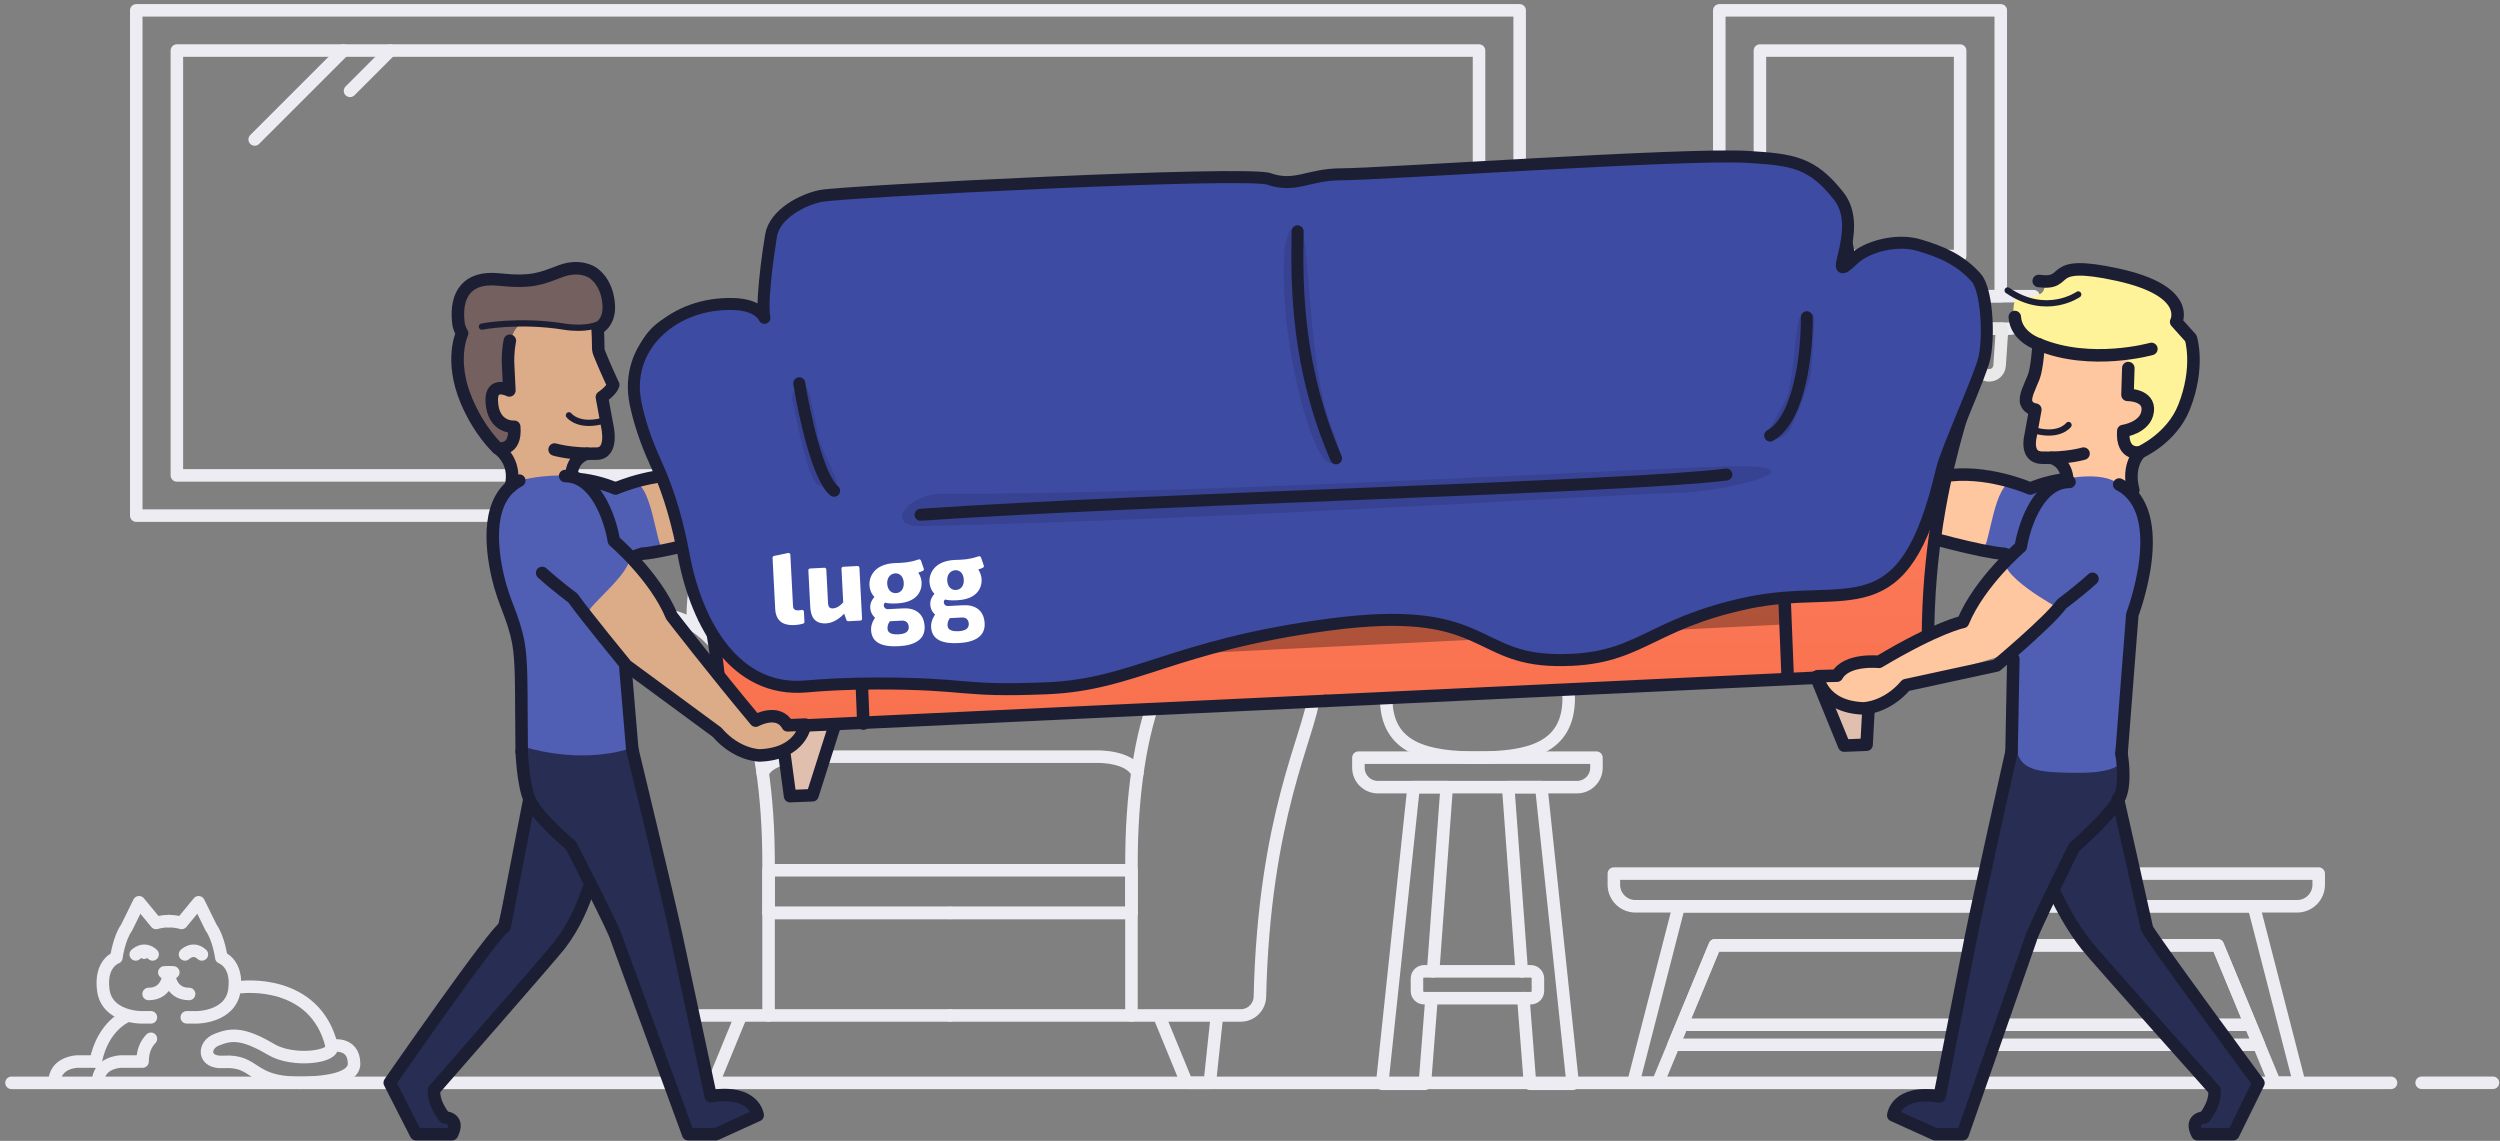 <svg fill="none" height="162" viewBox="0 0 355 162" width="355" xmlns="http://www.w3.org/2000/svg" xmlns:xlink="http://www.w3.org/1999/xlink"><rect x="0" y="0" width="355" height="162" fill="#808080" stroke="none"/><linearGradient id="a" gradientUnits="userSpaceOnUse" x1="96.96" x2="96.96" y1="26.965" y2="101.928"><stop offset="0" stop-color="#ff8563"/><stop offset=".986" stop-color="#f97250"/></linearGradient><clipPath id="b"><path d="m0 0h29.911v14.038h-29.911z" transform="matrix(.999 -.052 .052 .999 109.672 78.638)"/></clipPath><g stroke-width="1.778"><path d="m1.631 153.763h337.893" stroke="#ececf2" stroke-linecap="round" stroke-linejoin="round"/><path clip-rule="evenodd" d="m243.512 134.235-5.853 14.122h83.105l-5.852-14.122z" fill-rule="evenodd" stroke="#ececf2" stroke-linecap="round" stroke-linejoin="round"/><path clip-rule="evenodd" d="m329.257 124.048h-100.089v1.58c0 1.692 1.372 3.064 3.064 3.064h93.961c1.692 0 3.064-1.372 3.064-3.064z" fill-rule="evenodd" stroke="#ececf2" stroke-linecap="round" stroke-linejoin="round"/><path clip-rule="evenodd" d="m322.999 153.746h3.492l-6.453-25.054h-81.65l-6.452 25.054h3.492l8.085-19.511h71.4z" fill-rule="evenodd" stroke="#ececf2" stroke-linecap="round" stroke-linejoin="round"/><path d="m239.521 145.509h79.383" stroke="#ececf2" stroke-linecap="round" stroke-linejoin="round"/><path d="m203.504 137.928 1.924-26.156h-4.698l-4.466 42.13h6.065l.948-12.16" stroke="#ececf2" stroke-linecap="round" stroke-linejoin="round"/><path d="m216.316 141.735.949 12.167h6.065l-4.466-42.13h-4.698l1.924 26.158" stroke="#ececf2" stroke-linecap="round" stroke-linejoin="round"/><path clip-rule="evenodd" d="m226.696 107.588h-33.8v1.44c0 1.509 1.235 2.744 2.745 2.744h28.311c1.509 0 2.744-1.235 2.744-2.744z" fill-rule="evenodd" stroke="#ececf2" stroke-linecap="round" stroke-linejoin="round"/><path clip-rule="evenodd" d="m222.765 62.437h-25.936l-4.535 25.779h35.006z" fill-rule="evenodd" stroke="#ececf2" stroke-linecap="round" stroke-linejoin="round"/><path clip-rule="evenodd" d="m216.72 88.216h-13.845c-3.625 2.297-6.034 6.341-6.034 10.95 0 7.156 5.801 8.422 12.956 8.422 7.156 0 12.957-1.266 12.957-8.422 0-4.609-2.409-8.653-6.034-10.95z" fill-rule="evenodd" stroke="#ececf2" stroke-linecap="round" stroke-linejoin="round"/><path clip-rule="evenodd" d="m217.372 137.929h-15.151c-.56 0-1.013.453-1.013 1.012v1.789c0 .559.453 1.012 1.013 1.012h15.151c.559 0 1.012-.453 1.012-1.012v-1.789c0-.559-.453-1.012-1.012-1.012z" fill-rule="evenodd" stroke="#ececf2" stroke-linecap="round" stroke-linejoin="round"/><path d="m353.999 153.754h-10.126" stroke="#ececf2" stroke-linecap="round" stroke-linejoin="round"/><path clip-rule="evenodd" d="m285.123 46.678h-41.999c-2.005 0-3.646-1.641-3.646-3.646v-.97h49.292v.97c0 2.006-1.641 3.646-3.647 3.646z" fill-rule="evenodd" stroke="#ececf2" stroke-linecap="round" stroke-linejoin="round"/><path clip-rule="evenodd" d="m244.14 42.062h39.969v-40.591h-39.969z" fill-rule="evenodd" stroke="#ececf2" stroke-linecap="round" stroke-linejoin="round"/><path clip-rule="evenodd" d="m249.907 36.355h28.432v-29.175h-28.432z" fill-rule="evenodd" stroke="#ececf2" stroke-linecap="round" stroke-linejoin="round"/><path clip-rule="evenodd" d="m282.463 53.301c.781 0 1.428-.605 1.48-1.384l.354-5.239h-4.419l1.104 5.239c.052.779.7 1.384 1.481 1.384z" fill-rule="evenodd" stroke="#e9e9e9" stroke-linecap="round" stroke-linejoin="round"/><path clip-rule="evenodd" d="m245.783 53.301c.781 0 1.428-.605 1.48-1.384l1.104-5.239h-4.419l.354 5.239c.052.779.699 1.384 1.481 1.384z" fill-rule="evenodd" stroke="#ececf2" stroke-linecap="round" stroke-linejoin="round"/><path d="m166.581 73.218h27.971" stroke="#e9e9e9" stroke-linecap="round" stroke-linejoin="round"/><path d="m215.792 62.332v-60.861h-196.443v71.747h83.873" stroke="#ececf2" stroke-linecap="round" stroke-linejoin="round"/><path clip-rule="evenodd" d="m109.137 129.635h51.532v-6.056h-51.532z" fill-rule="evenodd" stroke="#ececf2" stroke-linecap="round" stroke-linejoin="round"/><path d="m97.064 144.793.954 8.969h3.276l3.686-8.969" stroke="#ececf2" stroke-linecap="round" stroke-linejoin="round"/><path d="m134.903 144.196h-41.278c-1.484 0-2.692-1.187-2.725-2.671-.587-25.695-7.015-37.048-7.648-42.615 0 0-1.871-11.697 9.592-11.697 11.463 0 16.293 16.548 16.293 35.263v7.16h25.767" stroke="#ececf2" stroke-linecap="round" stroke-linejoin="round"/><path d="m109.137 129.634v14.56" stroke="#ececf2" stroke-linecap="round" stroke-linejoin="round"/><path d="m134.904 61.658s-36.537-1.012-36.537 26.067" stroke="#ececf2" stroke-linecap="round" stroke-linejoin="round"/><path d="m172.743 144.793-.954 8.969h-3.277l-3.686-8.969" stroke="#ececf2" stroke-linecap="round" stroke-linejoin="round"/><path d="m134.904 144.196h41.279c1.484 0 2.691-1.187 2.725-2.671.587-25.695 7.015-37.048 7.648-42.615 0 0 1.871-11.697-9.592-11.697s-16.293 16.548-16.293 35.263v7.16h-25.767" stroke="#ececf2" stroke-linecap="round" stroke-linejoin="round"/><path d="m161.502 109.763c-1.112-2.428-5.689-2.317-5.689-2.317h-41.82s-4.577-.111-5.689 2.317" stroke="#ececf2" stroke-linecap="round" stroke-linejoin="round"/><path d="m160.669 129.634v14.56" stroke="#ececf2" stroke-linecap="round" stroke-linejoin="round"/><path d="m134.904 61.658s36.537-1.012 36.537 26.067" stroke="#ececf2" stroke-linecap="round" stroke-linejoin="round"/><path d="m210.023 62.331v-55.153h-184.906v60.331h84.54" stroke="#ececf2" stroke-linecap="round" stroke-linejoin="round"/><path d="m161.897 67.509h34.004" stroke="#e9e9e9" stroke-linecap="round" stroke-linejoin="round"/><path d="m48.791 7.179-12.625 12.625" stroke="#ececf2" stroke-linecap="round" stroke-linejoin="round"/><path d="m55.428 7.179-5.721 5.721" stroke="#ececf2" stroke-linecap="round" stroke-linejoin="round"/><path d="m23.977 130.798c-.983 0-1.811.259-1.811.259l-2.416-2.934-1.775 3.606c-1.087 1.521-1.449 4.243-1.449 4.243s-2.352.808-1.862 4.605c.5 3.882 5.33 3.882 5.33 3.882h1.437" stroke="#ececf2" stroke-linecap="round" stroke-linejoin="round"/><path d="m23.977 130.798c.983 0 1.811.259 1.811.259l2.416-2.934 1.775 3.606c1.086 1.521 1.449 4.243 1.449 4.243s2.37.81 1.862 4.605c-.519 3.882-5.33 3.882-5.33 3.882h-1.437" stroke="#ececf2" stroke-linecap="round" stroke-linejoin="round"/></g><path clip-rule="evenodd" d="m21.137 135.527c0 .362-.293.655-.656.655-.363 0-.656-.293-.656-.655 0-.363.293-.656.656-.656.362 0 .656.293.656.656z" fill="#e9e9e9" fill-rule="evenodd"/><path d="m23.336 138.079h1.274" stroke="#ececf2" stroke-linecap="round" stroke-linejoin="round" stroke-width="1.778"/><path d="m23.978 138.079s-.005 3.066-2.876 3.066" stroke="#ececf2" stroke-linecap="round" stroke-linejoin="round" stroke-width="1.778"/><path d="m23.977 138.079s.005 3.066 2.876 3.066" stroke="#ececf2" stroke-linecap="round" stroke-linejoin="round" stroke-width="1.778"/><path d="m18.052 144.274s-3.448 1.321-4.464 6.464" stroke="#ececf2" stroke-linecap="round" stroke-linejoin="round" stroke-width="1.778"/><path d="m34.277 140.166s10.454-1.291 12.812 8.335" stroke="#ececf2" stroke-linecap="round" stroke-linejoin="round" stroke-width="1.778"/><path d="m26.271 135.527s1.147-1.161 2.399 0" stroke="#ececf2" stroke-linecap="round" stroke-linejoin="round" stroke-width="1.778"/><path d="m19.274 135.527s1.147-1.161 2.399 0" stroke="#ececf2" stroke-linecap="round" stroke-linejoin="round" stroke-width="1.778"/><path d="m47.09 148.5s3.146-.621 3.189 2.516c.033 2.364-4.749 2.745-7.792 2.745-7.07 0-6.001-3.261-10.769-2.971-2.981.182-2.869-2.393-.97-3.144 1.874-.742 3.53-1.138 7.741 1.371 3.148 1.877 9.217 1.088 8.601-.517z" style="fill-rule:evenodd;clip-rule:evenodd;stroke:#ececf2;stroke-width:1.778;stroke-linecap:round;stroke-linejoin:round"/><path d="m13.589 150.738h-2.595s-3.26.058-3.26 3.025" stroke="#ececf2" stroke-linecap="round" stroke-linejoin="round" stroke-width="1.778"/><path d="m13.913 153.763c0-2.967 3.26-3.024 3.26-3.024h3.072c.007-1.5.481-2.492 1.185-3.232" stroke="#ececf2" stroke-linecap="round" stroke-linejoin="round" stroke-width="1.778"/><path clip-rule="evenodd" d="m87.341 79.953s-1.633 2.474-7.975-1.93c-6.342-4.404-4.513-7.789-2.849-8.672 1.664-.884 4.372-2.025 7.633-1.004 3.262 1.021 6.776.159 6.776.159l4.409 2.79.558 6.865z" fill="#505fb4" fill-rule="evenodd"/><path clip-rule="evenodd" d="m113.08 55.597c-2.35 1.5-.34 4.465-.34 4.465-6.601 6.256-12.851 7.384-12.851 7.384-4.058-.745-12.814 1.523-10.2 1.057 2.923-.52 3.476 9.551 4.524 9.475 3.209-.231 9.602-2.095 9.602-2.095l12.333-9.348c3.085-2.984 6.414-7.766 6.414-7.766-.656-5.768-5.667-6.722-5.667-6.722z" fill="#dcac89" fill-rule="evenodd"/><path d="m75.922 70.291c2.223-3.513 8.122-2.331 11.49-.923 0 0 6.284-2.802 12.366-1.743 0 0 3.252-2.611 12.957-7.658 0 0-2.016-3.048.331-4.582l1.125-.429 1.32-2.019c.802-1.229 2.431-.768 3.691-.014 2.313 1.385 5.036 3.978 1.811 7.527 0 0-.716.791-3.796 3.847l-14.031 11.639s-8.986 2.53-12.05 2.693c0 0-2.708 1.055-5.331 1.779" stroke="#1c1f34" stroke-linecap="round" stroke-linejoin="round" stroke-width="1.778"/><path clip-rule="evenodd" d="m288.364 79.953s1.633 2.474 7.975-1.93 4.513-7.789 2.848-8.672c-1.664-.884-4.372-2.025-7.633-1.004-3.261 1.021-6.776.159-6.776.159l-4.409 2.79-.558 6.865z" fill="#505fb4" fill-rule="evenodd"/><path clip-rule="evenodd" d="m262.623 55.597c2.35 1.5.34 4.465.34 4.465 6.601 6.256 12.851 7.384 12.851 7.384 4.057-.745 12.814 1.523 10.2 1.057-2.923-.52-3.476 9.551-4.523 9.475-3.209-.231-9.602-2.095-9.602-2.095l-12.333-9.348c-3.085-2.984-6.414-7.766-6.414-7.766.656-5.768 5.667-6.722 5.667-6.722z" fill="#ffc79f" fill-rule="evenodd"/><path d="m299.782 70.291c-2.223-3.513-8.122-2.331-11.489-.923 0 0-6.285-2.802-12.366-1.743 0 0-3.252-2.611-12.957-7.658 0 0 2.016-3.048-.331-4.582l-1.125-.429-1.32-2.019c-.802-1.229-2.431-.768-3.691-.014-2.313 1.385-5.036 3.978-1.811 7.527 0 0 .716.791 3.796 3.847l14.031 11.639s8.986 2.53 12.05 2.693c0 0 2.708 1.055 5.331 1.779" stroke="#1c1f34" stroke-linecap="round" stroke-linejoin="round" stroke-width="1.778"/><path clip-rule="evenodd" d="m281.739 47.639s-.392-11.369-9.775-10.994c-3.351.134-6.212 1.969-8.564 4.458l-.133-3.313c-.33-8.265-7.297-14.697-15.562-14.367l-55.355 2.811-6.901 3.751-7.178-3.189-55.355 2.811c-8.265.331-14.698 7.298-14.367 15.563l.132 3.313c-2.542-2.294-5.541-3.895-8.893-3.761-9.382.375-8.866 11.739-8.866 11.739s6.036 16.486 8.747 25.854c2.71 9.368 2.792 18.636 2.792 18.636l2.752 2.491 5.655-.226 14.877-.595 124.965-6.192 14.877-.595 5.655-.226 2.545-2.702s-.658-9.245 1.296-18.8c1.955-9.554 6.656-26.47 6.656-26.47z" fill="url(#a)" fill-rule="evenodd"/><path clip-rule="evenodd" d="m135.443 47.694c0-1.14.924-2.063 2.064-2.063 1.139 0 2.063.924 2.063 2.063 0 1.139-.924 2.063-2.063 2.063-1.14 0-2.064-.924-2.064-2.063z" fill="#000" fill-rule="evenodd" opacity=".5"/><path clip-rule="evenodd" d="m159.745 46.508c0-1.14.924-2.063 2.063-2.063 1.14 0 2.064.924 2.064 2.063s-.924 2.063-2.064 2.063c-1.139 0-2.063-.924-2.063-2.063z" fill="#000" fill-rule="evenodd" opacity=".5"/><path clip-rule="evenodd" d="m205.384 44.729c0-1.14.923-2.063 2.063-2.063s2.063.924 2.063 2.063-.923 2.063-2.063 2.063-2.063-.924-2.063-2.063z" fill="#000" fill-rule="evenodd" opacity=".5"/><path clip-rule="evenodd" d="m232.647 43.545c0-1.139.924-2.063 2.064-2.063 1.139 0 2.063.924 2.063 2.063 0 1.14-.924 2.063-2.063 2.063-1.14 0-2.064-.924-2.064-2.063z" fill="#000" fill-rule="evenodd" opacity=".5"/><path clip-rule="evenodd" d="m253.013 81.72-131.256 6.444.278 6.957 131.256-6.443z" fill="#000" fill-rule="evenodd" opacity=".3"/><path clip-rule="evenodd" d="m110.869 103.218 1.322 9.835 3.184-.127 3.187-10.016" fill="#e1bfaf" fill-rule="evenodd"/><path clip-rule="evenodd" d="m265.587 95.837-.533 9.91-3.183.127-3.977-9.729" fill="#e1bfaf" fill-rule="evenodd"/><path d="m110.869 103.218 1.322 9.835 3.184-.127 3.187-10.016" stroke="#1c1f34" stroke-linecap="round" stroke-linejoin="round" stroke-width="1.778"/><path d="m188.228 99.527 83.015-3.917c1.443-.058 2.57-1.258 2.545-2.701-.428-24.991 7.553-39.837 7.952-45.271 0 0 1.364-11.439-9.775-10.994-11.139.445-19.678 20.368-18.952 38.555.255 6.365.278 6.957.278 6.957l-65.628 3.222-.841-21.052-1.229-30.763s-.509-7.038 6.765-7.329c7.275-.291 54.612-2.781 54.612-2.781s15.047-.602 15.653 14.576l.147 3.69" stroke="#1c1f34" stroke-linecap="round" stroke-linejoin="round" stroke-width="1.778"/><path d="m186.964 67.909s.276-3.793 5.706-4.168c5.429-.375 58.509-3.095 58.509-3.095s1.337-.161 2.512 2.155" stroke="#1c1f34" stroke-linecap="round" stroke-linejoin="round" stroke-width="1.778"/><path d="m253.291 82.157.565 14.149" stroke="#1c1f34" stroke-linecap="round" stroke-linejoin="round" stroke-width="1.778"/><path d="m188.227 99.528-83.015 3.916c-1.443.058-2.662-1.049-2.752-2.49-1.568-24.946-10.708-39.107-11.539-44.492 0 0-2.273-11.294 8.866-11.738 11.139-.445 21.24 18.732 21.967 36.919.255 6.366.278 6.958.278 6.958l65.628-3.222-.841-21.052-1.229-30.763s-.054-7.056-7.329-6.766-54.611 2.781-54.611 2.781-15.047.602-14.441 15.778l.147 3.689" stroke="#1c1f34" stroke-linecap="round" stroke-linejoin="round" stroke-width="1.778"/><path d="m186.965 67.908s-.578-3.759-6.02-3.7-58.522 2.78-58.522 2.78-1.346-.054-2.332 2.348" stroke="#1c1f34" stroke-linecap="round" stroke-linejoin="round" stroke-width="1.778"/><path d="m122.035 88.601.566 14.149" stroke="#1c1f34" stroke-linecap="round" stroke-linejoin="round" stroke-width="1.778"/><path d="m265.587 95.837-.533 9.91-3.183.127-3.977-9.729" stroke="#1c1f34" stroke-linecap="round" stroke-linejoin="round" stroke-width="1.778"/><path clip-rule="evenodd" d="m72.105 68.983s.187-3.873-.778-5.318l-4.133-8.786 4.95-3.27-.104-5.953s4.559.036 8.687-.77c4.128-.807 4.111.246 4.111.246l.579 6.276 1.36 3.394-1.204 1.781.857 5.921-1.254 1.928h-2.381l-1.833 2.907z" fill="#dcac89" fill-rule="evenodd"/><path clip-rule="evenodd" d="m74.322 105.833s.869 2.44 7.652 2.44c2.85 0 7.07-.963 7.384-2.643.522-2.789-.007-9.349-.007-9.349l-.495-7.237-1.034-1.249s3.435-6.002 2.91-7.783l-4.636-6.224-3.818-6.192s-4.257-.466-8.541.65c-3.147.82-3.753 7.275-3.753 7.275s.759 7.114 1.71 9.08c.95 1.967 2.255 10.059 2.255 10.059z" fill="#505fb4" fill-rule="evenodd"/><path clip-rule="evenodd" d="m111.635 102.998c-1.322-2.454-4.429-.669-4.429-.669-5.751-7.046-11.618-14.849-11.618-14.849-1.54-3.827-8.255-11.166-6.464-9.206 2.003 2.192-6.211 8.044-5.587 8.889 1.911 2.588 4.288 5.668 4.288 5.668l14.038 11.142c2.747 3.298 5.902 3.298 5.902 3.298 5.801-.227 6.291-4.381 6.291-4.381z" fill="#dcac89" fill-rule="evenodd"/><path d="m80.251 67.597c4.157 0 6.313 5.616 6.925 9.215 0 0 5.843 4.965 8.2 10.669 0 0 6.023 7.802 11.925 14.849 0 0 3.189-1.785 4.545.669l2.485-.109s-.502 4.155-6.456 4.382c0 0-3.238 0-6.058-3.298l-12.875-9.473s-5.826-7.089-7.602-9.591c0 0-2.339-1.724-4.354-3.553" stroke="#1c1f34" stroke-linecap="round" stroke-linejoin="round" stroke-width="1.778"/><path clip-rule="evenodd" d="m70.129 63.374s2.465 1.04 2.808-1.153c.343-2.193-1.103-1.341-2.883-3.149-1.78-1.808 1.133-3.484 1.133-3.484l1.092-1.212c-.044-2.52-.464-7.178 1.74-8.361 1.743-.936 4.415.027 5.58.412 1.905.632 5.421.669 6.441-1.688 1.021-2.357-.006-4.221-.006-4.221s-2.188-2.572-4.927-2.478c-1.649.056-3.038 1.643-5.679 1.643-3.568 0-7.957-.113-9.23 1.913-1.273 2.025-1.137 5.758-1.137 5.758s-1.105 3.377.213 7.021c1.318 3.644 2.401 5.8 2.401 5.8z" fill="#74605f" fill-rule="evenodd"/><path clip-rule="evenodd" d="m98.199 161.255 3.566-.053 5.618-3.076-1.963-2.171-4.506-.677-4.932-23.111s-1.879-7.353-2.407-10.369c-.69-3.941-3.683-14.009-3.683-14.009l-.88-1.387s-6.261 2.224-14.971-.457l-.141 5.026 1.13 3.015-4.411 17.799-2.118 3.114-13.158 18.844 4.534 7.727 4.388-.884-1.481-2.837-.769-2.991 11.197-13.475s2.023-1.798 6.803-7.578c4.78-5.78 3.193-8.349 3.193-8.349l3.587 6.503s1.94 2.844 2.201 5.812c.26 2.969 9.2 23.584 9.2 23.584z" fill="#282e53" fill-rule="evenodd"/><path d="m83.796 125.549c-1.011 2.991-2.203 5.881-4.282 8.59-1.143 1.49-17.882 20.62-17.882 20.62-.091 1.571.727 2.867 1.482 3.903 0 0 2.271.034 1.072 2.393h-5.114l-3.728-7.311s15.184-21.911 16.309-22.101c0 0 2.316-11.938 3.473-17.908" stroke="#1c1f34" stroke-linecap="round" stroke-linejoin="round" stroke-width="1.778"/><path d="m89.784 106.401s5.001 20.705 6.242 26.394l4.895 22.868c6.233-.977 6.669 2.692 6.669 2.692l-5.924 2.699h-3.944l-10.209-27.873c-.197-1-6.431-13.121-6.431-13.121s-4.738-3.922-5.857-6.461c-.964-2.187-1.141-6.884-1.141-6.884" stroke="#1c1f34" stroke-linecap="round" stroke-linejoin="round" stroke-width="1.778"/><path d="m74.082 106.715-.046-6.129c-.018-2.461.037-6.854-.425-9.294-.715-3.769-2.037-5.599-2.899-9.32-1.075-4.636-1.634-11.277 3.025-13.725" stroke="#1c1f34" stroke-linecap="round" stroke-linejoin="round" stroke-width="1.778"/><path d="m80.788 58.974s1.473 1.97 5.506.573" stroke="#1c1f34" stroke-linecap="round" stroke-linejoin="round" stroke-width=".889"/><path d="m72.548 69.052c.897-3.678-1.894-5.415-1.894-5.415s2.67.639 2.367-3.035c0 0-2.998.261-3.193-3.596-.149-2.938 2.503-1.565 2.503-1.565l-.187-3.829s-.089-1.471.253-3.228" stroke="#1c1f34" stroke-linecap="round" stroke-linejoin="round" stroke-width="1.778"/><path d="m83.377 64.429s-2.121.401-2.252 3.193" stroke="#1c1f34" stroke-linecap="round" stroke-linejoin="round" stroke-width="1.778"/><path d="m88.808 94.839.976 11.562" stroke="#1c1f34" stroke-linecap="round" stroke-linejoin="round" stroke-width="1.778"/><path d="m78.754 63.834s2.359.717 6.011.584c2.366-.086 1.476-3.862 1.476-3.862l-.771-4.168s1.319-.864 1.608-1.723c0 0-.905-1.929-1.486-3.33-.944-2.28-.503-.861-.728-4.659 0 0 1.715-.76 1.582-3.29-.184-3.506-2.337-4.692-2.337-4.692s-1.742-1.22-4.495-.191c-2.752 1.028-3.966 1.696-8.829 1.184-.049-.005-.097-.01-.146-.014-4.121-.375-6.008 1.964-5.554 6.077.042.807.536 1.575.536 1.575s-1.801 3.776.587 9.512c1.855 4.455 4.444 6.801 4.444 6.801" stroke="#1c1f34" stroke-linecap="round" stroke-linejoin="round" stroke-width="1.778"/><path d="m84.865 46.082s-1.6.8-4.783.294c-6.478-1.031-11.648 0-11.648 0" stroke="#1c1f34" stroke-linecap="round" stroke-linejoin="round" stroke-width=".889"/><path clip-rule="evenodd" d="m302.924 69.602s-.616-3.917.319-5.353l5.104-8.733-6.125-3.25v-2.088s-4.532.802-8.649 0c-4.117-.802-4.082-1.287-4.082-1.287l-.493 3.94-1.307 3.757 1.228 1.77-.708 4.737 1.28 1.916h2.367l1.872 2.89z" fill="#ffc79f" fill-rule="evenodd"/><path clip-rule="evenodd" d="m304.43 63.958s-2.432 1.034-2.811-1.146c-.38-2.18 1.073-1.333 2.811-3.131 1.738-1.798-1.187-3.463-1.187-3.463l-1.107-1.205v-4.837s-5.33.806-8.563 0-6.143-1.634-7.199-3.976c-1.055-2.342 0-4.195 0-4.195l1.894.153s2.817-.127 1.829-2.199l3.267-1.374s1.155-.788 4.648-.091c3.492.697 9.439 2.569 10.74 4.582s.261 2.627.261 2.627l2.093 2.33s1.157 3.357-.09 6.979c-1.247 3.623-2.669 5.766-2.669 5.766z" fill="#fff399" fill-rule="evenodd"/><path clip-rule="evenodd" d="m278.228 161.255-3.545-.051-5.639-3.059 1.914-2.158 4.467-.673 4.501-22.973s1.74-7.309 2.212-10.307c.618-3.917 3.418-13.926 3.418-13.926l.85-1.379s6.235 2.977 14.847.312l.254 4.23-.278 2.231 3.875 19.225 2.186 2.329 13.406 18.733-4.372 7.681-4.378-.879 1.423-2.82.712-2.973-11.366-13.396s-2.042-1.787-6.894-7.532c-4.851-5.746-3.319-8.299-3.319-8.299l-3.452 6.464s-1.879 2.827-2.087 5.778c-.207 2.951-8.735 23.442-8.735 23.442z" fill="#282e53" fill-rule="evenodd"/><path clip-rule="evenodd" d="m301.316 108.08s-.388 1.66-6.006 1.66c-5.617 0-8.208-.272-8.905-3.01-.696-2.739-.511-14.234-.511-14.234l3.543-1.94 3.092-3.899s-5.883 1.122-7.679-5.771l2.88-6.065 1.766-4.658 2.93-2.006s6.108-1.506 8.501.646c2.394 2.151 3.858 7.231 3.858 7.231s-.632 7.072-1.542 9.026c-.91 1.955-1.421 13.446-1.421 13.446z" fill="#505fb4" fill-rule="evenodd"/><path d="m291.615 126.446c1.269 2.677 2.695 5.281 4.716 7.855 1.162 1.481 18.133 20.497 18.133 20.497.118 1.562-.672 2.85-1.405 3.88 0 0-2.256.034-1.024 2.378h5.084l3.578-7.267s-15.501-21.014-15.831-21.969l-4.126-18.395" stroke="#1c1f34" stroke-linecap="round" stroke-linejoin="round" stroke-width="1.778"/><path d="m285.64 106.729s-4.611 20.581-5.746 26.236l-4.468 22.731c-6.212-.97-6.582 2.678-6.582 2.678l5.935 2.682h3.921l9.664-27.707c.178-.994 6.165-13.043 6.165-13.043s5.435-4.666 6.503-7.189c.92-2.174.222-6.076.222-6.076" stroke="#1c1f34" stroke-linecap="round" stroke-linejoin="round" stroke-width="1.778"/><path d="m301.253 107.041 1.538-19.784s5.614-14.562-1.864-18.456" stroke="#1c1f34" stroke-linecap="round" stroke-linejoin="round" stroke-width="1.778"/><path d="m303.911 64.218s4.449-1.949 6.215-6.377c2.275-5.702.979-9.807.979-9.807l-2.093-2.33s2.302-4.373-8.301-6.696c-10.602-2.323-6.381 1.526-11.216.893" stroke="#1c1f34" stroke-linecap="round" stroke-linejoin="round" stroke-width="1.778"/><path d="m295.863 64.414s-2.332.712-5.965.58c-2.353-.085-1.562-3.072-1.562-3.072l.681-3.761s-.97-.093-1.273-.947c-.303-.853.497-2.3 1.049-3.694.492-1.238.697-4.631.697-4.631s-3.211-1.018-3.39-3.874" stroke="#1c1f34" stroke-linecap="round" stroke-linejoin="round" stroke-width="1.778"/><path d="m293.73 60.351s-1.431 1.959-5.463.569" stroke="#1c1f34" stroke-linecap="round" stroke-linejoin="round" stroke-width=".889"/><path d="m295.107 41.809s-4.514 3.199-10.02-.569" stroke="#1c1f34" stroke-linecap="round" stroke-linejoin="round" stroke-width=".889"/><path d="m305.497 49.549s-8.628 2.435-16.006-.659" stroke="#1c1f34" stroke-linecap="round" stroke-linejoin="round" stroke-width="1.778"/><path d="m302.222 52.265-.119 3.806s3.174-.042 2.872 2.322c-.302 2.363-3.469 2.809-3.469 2.809-.237 3.653 2.406 3.017 2.406 3.017s-1.943 1.726-.988 5.383" stroke="#1c1f34" stroke-linecap="round" stroke-linejoin="round" stroke-width="1.778"/><path d="m291.278 65.006s2.116.399 2.294 3.175" stroke="#1c1f34" stroke-linecap="round" stroke-linejoin="round" stroke-width="1.778"/><path d="m285.894 93.572-.254 13.157" stroke="#1c1f34" stroke-linecap="round" stroke-linejoin="round" stroke-width="1.778"/><path clip-rule="evenodd" d="m260.854 95.946c1.322-2.454 6.191-1.772 6.191-1.772 5.409-4.332 11.487-5.858 11.487-5.858 1.54-3.828 8.254-11.166 6.463-9.207-2.003 2.192 7.257 7.22 7.257 7.22-3.626 4.555-5.957 6.152-5.957 6.152l-15.708 4.815c-2.748 3.298-5.902 3.298-5.902 3.298-5.801-.228-6.566-4.573-6.566-4.573z" fill="#ffc79f" fill-rule="evenodd"/><path d="m293.867 68.431c-4.157 0-6.313 5.616-6.924 9.215 0 0-5.844 4.965-8.2 10.669 0 0-3.42.606-11.926 5.665 0 0-4.608-.489-5.964 1.965l-2.735.074s.502 4.346 6.456 4.573c0 0 3.238 0 6.059-3.297l12.874-2.795s7.496-6.254 9.271-8.755c0 0 2.34-1.724 4.354-3.553" stroke="#1c1f34" stroke-linecap="round" stroke-linejoin="round" stroke-width="1.778"/><path d="m93.119 65.764c2.106 4.595 3.222 9.096 3.996 13.203 1.853 9.83 7.372 19.388 17.337 18.509 2.409-.212 5.617-.422 10.129-.422 13.215 0 11.51 1.194 24.044.682 12.533-.512 17.734-6.053 40.073-9.037 22.339-2.984 20.463 4.86 32.314 5.03 11.852.171 12.704-5.03 27.113-8.1 14.41-3.069 22.169 4.433 27.625-18.928.659-2.818 5.548-13.477 6.054-15.944.682-3.326.299-9.684-1.194-11.342-2.302-2.558-4.945-3.664-8.1-4.602-3.154-.938-7.413.16-9.378 2.046-4.264 4.092 1.79-4.178-2.047-9.038-3.805-4.819-6.55-5.151-12.96-5.542-8.771-.535-52.169 2.472-57.637 2.472-4.7 0-6.469 1.938-10.231.682-2.462-1.217-60.525 1.767-63.691 2.387-2.461.482-6.57 2.513-7.076 5.627-.536 3.289-.853 6.035-1.007 8.326-.445 6.641 1.95 1.394-4.706 1.394-.143 0-.288.001-.436.003-8.041.111-14.696 6.192-13.094 14.074.503 2.475 1.405 5.316 2.873 8.517z" fill="#3d4ba3" stroke="#1c1f34" stroke-width="1.705"/><path d="m255.288 45.815c.256-1.281 1.222-1.338 1.705-1.281.938.085.597 1.108.597 1.793 0 .381-.17 4.434-.426 6.565-.256 2.131-2.925 8.314-3.325 8.609-1.62 1.194-1.791.853-2.558.599-1.065-.351 2.232-4.368 2.728-6.565.597-2.643 1.061-8.63 1.279-9.72z" fill="#2e387a" fill-opacity=".4"/><path d="m246.848 66.19c-8.836-.001-76 4.014-113.071 3.939-5.106-.01-8.162 4.698-3.056 4.587 43.227-.939 101.697-4.689 106.577-4.689 7.844 0 21.462-3.836 9.55-3.837z" fill="#2e387a" fill-opacity=".4"/><path d="m112.474 56.727c-.146-.39.192-1.121.542-1.704.245-.409.577-.814.981-.562.589.366.864 1.161 1.023 1.836.475 2.013 1.121 4.886 1.121 5.46 0 .853 2.813 6.395 2.728 6.821s-.256.682-.597.853-.597 0-2.131-.597c-1.535-.597-3.411-11.425-3.667-12.107z" fill="#2e387a" fill-opacity=".4"/><path d="m113.497 54.424c.682 4.292 2.626 13.352 4.945 15.262" stroke="#1c1f34" stroke-linecap="round" stroke-width="1.705"/><path d="m130.721 73.096c33.593-2.302 100.353-3.922 114.421-5.713" stroke="#1c1f34" stroke-linecap="round" stroke-width="1.705"/><path d="m256.567 45.046c.057 4.604-.904 14.409-5.201 16.797" stroke="#1c1f34" stroke-linecap="round" stroke-width="1.705"/><g clip-path="url(#b)"><path clip-rule="evenodd" d="m138.957 78.995c-.288.103-.821.283-1.658.403-.668.096-1.734.115-1.765.116-2.933.157-3.608 2.017-3.55 3.126.028.549.226 1.181.711 1.686-.271.283-.634.803-.596 1.532.05.953.685 1.41.685 1.41s-.619.805-.569 1.754c.094 1.801 1.547 2.417 3.934 2.293 2.241-.117 3.768-.946 3.672-2.8-.103-1.976-1.492-2.654-3.039-2.573-.4.021-1.721.089-2.193.114-.271.014-.551-.2-.567-.513-.009-.178.064-.313.165-.413.426.1.928.145 1.516.114l.257-.013c2.81-.146 3.49-1.793 3.429-2.976-.022-.415-.157-.924-.471-1.391.259-.082.482-.162.633-.237.105-.052.197-.166.152-.312-.123-.394-.382-1.104-.398-1.153-.039-.116-.173-.228-.348-.166zm-4.45 3.444c-.047-.908.507-1.433 1.145-1.47.638-.029 1.159.439 1.206 1.347.044.847-.401 1.422-1.103 1.462-.701.034-1.204-.492-1.248-1.339zm2.077 5.245c.632-.033.956.359.983.877.024.469-.195 1.005-1.436 1.07-1.288.067-1.557-.391-1.578-.801-.035-.671.345-1.057.345-1.057s.608-.033 1.686-.089zm-6.15-8.244c-.288.103-.821.283-1.658.403-.669.096-1.735.115-1.766.116-2.932.157-3.608 2.017-3.55 3.126.029.549.227 1.181.712 1.686-.272.283-.635.803-.597 1.532.05.953.685 1.41.685 1.41s-.618.805-.569 1.754c.094 1.801 1.548 2.417 3.934 2.293 2.242-.117 3.769-.946 3.672-2.8-.103-1.976-1.491-2.654-3.039-2.573-.399.021-1.72.089-2.192.114-.272.014-.551-.2-.567-.513-.01-.178.064-.313.164-.413.427.1.929.145 1.516.114l.258-.013c2.81-.146 3.49-1.793 3.428-2.976-.021-.415-.156-.924-.47-1.391.259-.082.482-.162.633-.237.104-.052.197-.166.151-.312-.123-.394-.381-1.104-.398-1.154-.039-.116-.172-.228-.347-.166zm-4.45 3.444c-.048-.908.507-1.433 1.144-1.47.638-.029 1.159.439 1.207 1.347.044.847-.402 1.422-1.103 1.462-.702.034-1.204-.492-1.248-1.339zm2.077 5.245c.632-.033.955.359.982.877.025.469-.194 1.005-1.436 1.07-1.287.067-1.556-.391-1.577-.802-.035-.671.345-1.057.345-1.057s.608-.033 1.686-.089zm-14.674-1.46c-.465.024-.751-.123-.777-.628l-.379-7.276c-.009-.163-.162-.273-.321-.24-.607.129-1.921.403-2.003.42-.105.022-.213.121-.206.258.053 1.005.277 5.314.379 7.264.115 2.216 1.798 2.338 2.738 2.289.596-.031 1.01-.134 1.232-.204.129-.041.189-.148.183-.256l-.075-1.452c-.007-.132-.135-.278-.318-.236-.12.027-.273.052-.453.062zm6.353-6.188c-.16.008-.256.142-.25.255.005.085.248 4.79.248 4.79-.173.209-.745.829-1.461.866-.452.024-.664-.183-.694-.764l-.248-4.768c-.008-.144-.132-.248-.281-.241l-2.025.105c-.118.006-.249.11-.241.264l.27 5.186c.065 1.247.498 2.436 2.249 2.345 1.109-.058 2.045-.827 2.572-1.369.106.296.301.843.317.893.022.068.105.178.259.17l1.716-.089c.091-.005.254-.082.243-.275l-.377-7.244c-.007-.129-.126-.24-.275-.232z" fill="#fff" fill-rule="evenodd"/></g><path d="m188.527 65.594c-2.466-1.221-6.992-17.735-6.139-29.841 0-1.023.796-4.412 2.131-3.666 1.67.933.938 19.61 4.69 28.904.626 1.551 2.4 6.13-.682 4.604z" fill="#2e387a" fill-opacity=".4"/><path d="m184.264 32.852c-.171 8.356 0 19.525 5.457 32.229" stroke="#1c1f34" stroke-linecap="round" stroke-width="1.705"/></svg>